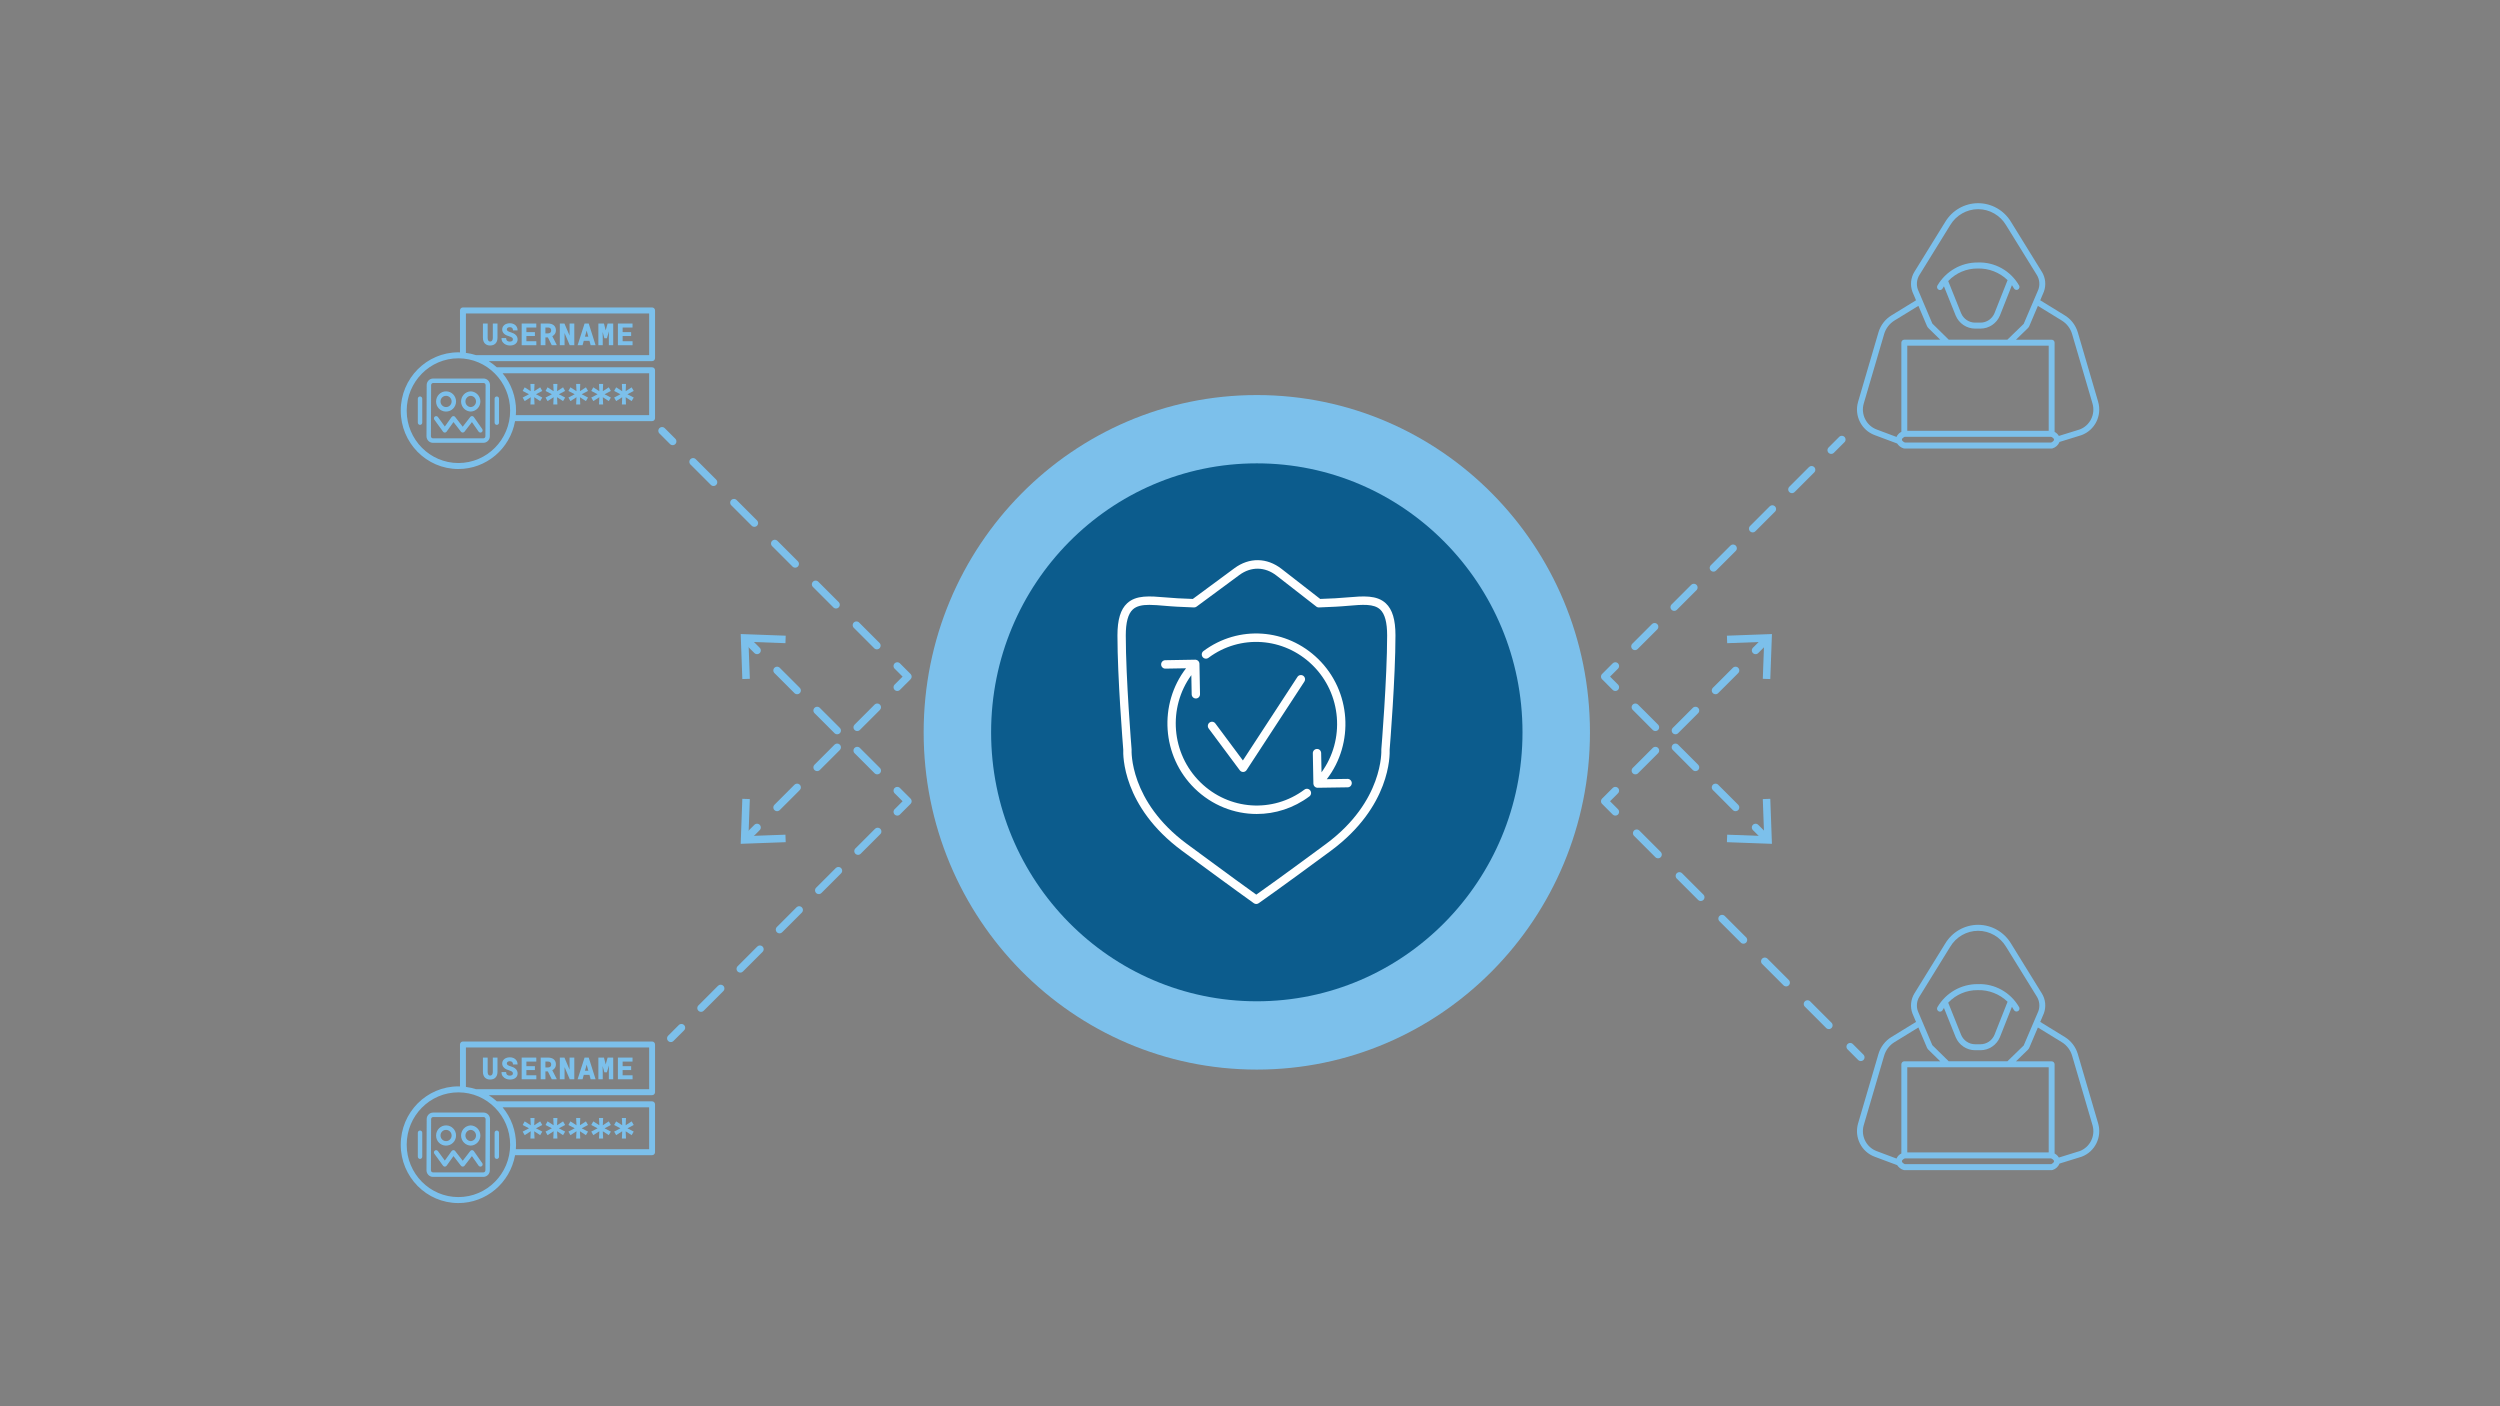 <svg viewBox="0 0 1200 675" xmlns="http://www.w3.org/2000/svg" id="a"><rect x="0" y="0" width="1200" height="675" fill="#808080" stroke="none"/><g><g><line stroke-width="3.6" stroke-linejoin="round" stroke-linecap="round" stroke="#7cc0eb" fill="none" y2="502.418" x2="888.094" y1="507.51" x1="893.185"></line><line stroke-width="3.6" stroke-linejoin="round" stroke-linecap="round" stroke-dasharray="0 0 14.493 14.493" stroke="#7cc0eb" fill="none" y2="394.813" x2="780.489" y1="492.17" x1="877.846"></line><polyline stroke-width="3.6" stroke-linejoin="round" stroke-linecap="round" stroke="#7cc0eb" fill="none" points="775.365 389.689 770.274 384.598 775.365 379.507"></polyline><line stroke-width="3.6" stroke-linejoin="round" stroke-linecap="round" stroke-dasharray="0 0 13.599 13.599" stroke="#7cc0eb" fill="none" y2="317.004" x2="837.868" y1="369.891" x1="784.981"></line><line stroke-width="3.6" stroke-linejoin="round" stroke-linecap="round" stroke="#7cc0eb" fill="none" y2="307.105" x2="847.767" y1="312.196" x1="842.676"></line><polygon fill="#7cc0eb" points="849.743 325.95 846.142 325.822 846.793 308.084 829.052 308.732 828.924 305.131 850.53 304.346 849.743 325.95"></polygon></g><g><line stroke-width="3.6" stroke-linejoin="round" stroke-linecap="round" stroke="#7cc0eb" fill="none" y2="216.074" x2="878.979" y1="210.983" x1="884.071"></line><line stroke-width="3.6" stroke-linejoin="round" stroke-linecap="round" stroke-dasharray="0 0 13.321 13.321" stroke="#7cc0eb" fill="none" y2="314.978" x2="780.074" y1="225.493" x1="869.56"></line><polyline stroke-width="3.6" stroke-linejoin="round" stroke-linecap="round" stroke="#7cc0eb" fill="none" points="775.365 319.688 770.274 324.779 775.365 329.87"></polyline><line stroke-width="3.6" stroke-linejoin="round" stroke-linecap="round" stroke-dasharray="0 0 13.599 13.599" stroke="#7cc0eb" fill="none" y2="392.374" x2="837.868" y1="339.486" x1="784.981"></line><line stroke-width="3.6" stroke-linejoin="round" stroke-linecap="round" stroke="#7cc0eb" fill="none" y2="402.273" x2="847.767" y1="397.182" x1="842.676"></line><polygon fill="#7cc0eb" points="828.921 404.249 829.049 400.648 846.787 401.298 846.14 383.557 849.741 383.429 850.525 405.036 828.921 404.249"></polygon></g></g><g><g><line stroke-width="3.6" stroke-linejoin="round" stroke-linecap="round" stroke="#7cc0eb" fill="none" y2="493.304" x2="327.082" y1="498.395" x1="321.99"></line><line stroke-width="3.6" stroke-linejoin="round" stroke-linecap="round" stroke-dasharray="0 0 13.321 13.321" stroke="#7cc0eb" fill="none" y2="394.399" x2="425.986" y1="483.884" x1="336.501"></line><polyline stroke-width="3.6" stroke-linejoin="round" stroke-linecap="round" stroke="#7cc0eb" fill="none" points="430.696 389.689 435.787 384.598 430.696 379.507"></polyline><line stroke-width="3.6" stroke-linejoin="round" stroke-linecap="round" stroke-dasharray="0 0 13.599 13.599" stroke="#7cc0eb" fill="none" y2="317.004" x2="368.193" y1="369.891" x1="421.08"></line><line stroke-width="3.6" stroke-linejoin="round" stroke-linecap="round" stroke="#7cc0eb" fill="none" y2="307.105" x2="358.294" y1="312.196" x1="363.385"></line><polygon fill="#7cc0eb" points="377.14 305.128 377.012 308.729 359.273 308.079 359.921 325.82 356.32 325.948 355.536 304.341 377.14 305.128"></polygon></g><g><line stroke-width="3.6" stroke-linejoin="round" stroke-linecap="round" stroke="#7cc0eb" fill="none" y2="211.876" x2="322.884" y1="206.785" x1="317.793"></line><line stroke-width="3.6" stroke-linejoin="round" stroke-linecap="round" stroke-dasharray="0 0 13.861 13.861" stroke="#7cc0eb" fill="none" y2="314.788" x2="425.795" y1="221.677" x1="332.685"></line><polyline stroke-width="3.6" stroke-linejoin="round" stroke-linecap="round" stroke="#7cc0eb" fill="none" points="430.696 319.688 435.787 324.779 430.696 329.87"></polyline><line stroke-width="3.6" stroke-linejoin="round" stroke-linecap="round" stroke-dasharray="0 0 13.599 13.599" stroke="#7cc0eb" fill="none" y2="392.374" x2="368.193" y1="339.486" x1="421.08"></line><line stroke-width="3.6" stroke-linejoin="round" stroke-linecap="round" stroke="#7cc0eb" fill="none" y2="402.273" x2="358.294" y1="397.182" x1="363.385"></line><polygon fill="#7cc0eb" points="356.318 383.427 359.918 383.555 359.268 401.293 377.009 400.646 377.137 404.246 355.531 405.031 356.318 383.427"></polygon></g></g><ellipse fill="#7cc0eb" ry="161.885" rx="159.912" cy="351.514" cx="603.267"></ellipse><ellipse fill="#0c5c8d" ry="129.105" rx="127.532" cy="351.514" cx="603.267"></ellipse><g><path fill="#fff" d="M669.825,305.027c0-7.593-1.48-12.492-4.64-15.438-4.34-4.039-10.84-3.482-18.36-2.845-1.91,.162-3.89,.334-5.92,.435-2.41,.121-4.81,.223-7.21,.314l-18.53-14.416c-7.04-5.477-15.51-5.608-22.64-.334l-19.97,14.75c-2.41-.091-4.83-.192-7.26-.314-2.03-.101-4.01-.273-5.92-.435-7.52-.638-14.02-1.195-18.36,2.845-3.16,2.946-4.64,7.846-4.64,15.438,0,20.065,2.6,52.429,2.79,54.838-.11,2.46-.51,27.282,28.21,48.511,24.72,18.263,34.39,25.106,34.48,25.177,.35,.243,.75,.364,1.15,.364,.39,0,.79-.121,1.13-.354,.09-.071,9.96-6.914,34.69-25.187,28.72-21.229,28.32-46.051,28.21-48.511,.19-2.409,2.79-34.774,2.79-54.838Zm-33.36,100.069c-19.99,14.78-30.24,22.059-33.45,24.326-3.19-2.278-13.32-9.567-33.28-24.326-27.74-20.49-26.58-44.887-26.57-45.13,.01-.101,.01-.202,0-.304-.03-.334-2.79-34.055-2.79-54.636,0-6.287,1.1-10.366,3.35-12.462,1.85-1.721,4.57-2.227,7.97-2.227,2.18,0,4.65,.213,7.34,.445,1.95,.162,3.96,.334,6.06,.435,2.68,.142,5.35,.253,8.01,.354,.45,.02,.89-.121,1.25-.395l20.53-15.165c5.62-4.151,12.29-4.049,17.85,.283l18.88,14.689c.39,.385,.94,.607,1.48,.587,2.66-.101,5.33-.213,8.01-.354,2.1-.101,4.11-.273,6.05-.435,6.86-.587,12.27-1.053,15.32,1.782,2.25,2.096,3.35,6.175,3.35,12.462,0,20.581-2.76,54.302-2.79,54.636-.01,.101-.01,.202,0,.304,.01,.243,1.16,24.64-26.57,45.13Z"></path><g><path fill="#fff" d="M596.694,370.547c-.627,0-1.219-.298-1.598-.806l-14.932-20.061c-.664-.893-.488-2.163,.395-2.835,.883-.674,2.136-.493,2.801,.398l13.228,17.772,26.117-39.996c.262-.454,.696-.804,1.24-.942h.006c.798-.203,1.642,.112,2.118,.793s.49,1.59,.035,2.286l-27.742,42.484c-.357,.549-.957,.887-1.606,.907-.021,0-.041,0-.062,0Z"></path><g><path fill="#fff" d="M648.855,375.861c.01,1.124-.87,2.045-1.97,2.055l-14.43,.213h-.03c-.12,0-.24-.01-.36-.041-.13-.02-.25-.051-.37-.101-.01-.01-.02-.01-.03-.01-.1-.051-.21-.101-.31-.172-.11-.071-.21-.152-.31-.243-.1-.091-.18-.192-.26-.304,0,0,0-.01-.01-.02-.07-.111-.14-.233-.19-.354-.075-.175-.117-.36-.139-.551-.001-.01-.002-.019-.003-.028-.005-.054-.018-.105-.018-.16l-.27-14.588c-.02-1.114,.86-2.035,1.96-2.055,1.13-.061,2.02,.861,2.04,1.984l.18,9.212c11.3-15.549,9.75-37.649-4.38-51.467-13.69-13.393-34.69-14.851-49.92-3.462-.89,.658-2.14,.466-2.8-.435-.65-.891-.46-2.166,.42-2.824,16.82-12.563,39.98-10.964,55.08,3.817,15.86,15.509,17.35,40.493,4.13,57.683l9.96-.142c1.06-.03,2.01,.881,2.03,1.994Z"></path><path fill="#fff" d="M628.505,382.269c-7.57,5.659-16.44,8.443-25.27,8.443-10.77,0-21.5-4.14-29.8-12.259-15.86-15.519-17.35-40.504-4.14-57.683l-9.92,.172h-.03c-1.09,0-1.98-.891-2-1.994-.02-1.114,.86-2.035,1.97-2.055l14.38-.243h.04c.1,0,.2,.01,.29,.02,.4,.061,.79,.243,1.1,.547l.01,.01c.09,.081,.16,.182,.23,.273,.01,.02,.03,.04,.03,.051,.08,.111,.14,.223,.18,.344,.05,.101,.09,.223,.11,.334,0,.02,.01,.04,.01,.061,.03,.111,.04,.233,.04,.344v.03l.27,14.547c.02,1.124-.86,2.045-1.96,2.065h-.04c-1.09,0-1.98-.881-2-1.984l-.17-9.222c-11.3,15.539-9.75,37.649,4.38,51.467,13.69,13.393,34.68,14.851,49.92,3.472,.89-.668,2.14-.476,2.79,.425,.66,.901,.47,2.166-.42,2.835Z"></path></g></g></g><g id="b"><path fill="#7cc0eb" d="M314.422,171.912v-22.9c0-.793-.635-1.436-1.419-1.436h-90.791c-.783,0-1.419,.643-1.419,1.436v20.143c-.253,0-.497-.037-.752-.037-15.278-.012-27.673,12.516-27.685,27.982-.012,15.466,12.363,28.014,27.641,28.026,13.371,.011,24.835-9.662,27.235-22.978h65.77c.783,0,1.419-.643,1.419-1.436v-22.978c0-.793-.635-1.436-1.419-1.436h-74.531c-1.206-1.097-2.506-2.084-3.884-2.95h78.415c.783,0,1.419-.643,1.419-1.436Zm-2.837,7.258v20.106h-63.988c.054-.712,.108-1.436,.108-2.154,.005-6.567-2.282-12.925-6.458-17.951h70.338Zm-66.717,17.951c0,13.88-11.115,25.132-24.826,25.132s-24.826-11.252-24.826-25.132,11.115-25.132,24.826-25.132c13.704,.016,24.81,11.259,24.826,25.132Zm66.717-26.646h-83.065c-1.593-.515-3.229-.881-4.889-1.094v-18.934h87.954v20.028Z"></path><polygon fill="#7cc0eb" points="251.85 192.532 254.758 190.662 254.602 194.146 256.571 194.146 256.415 190.662 259.292 192.532 260.294 190.823 257.261 189.24 260.294 187.655 259.292 185.914 256.415 187.784 256.571 184.3 254.602 184.3 254.758 187.784 251.85 185.914 250.883 187.655 253.916 189.24 250.883 190.823 251.85 192.532"></polygon><polygon fill="#7cc0eb" points="262.827 192.532 265.735 190.662 265.576 194.146 267.548 194.146 267.392 190.662 270.269 192.532 271.268 190.823 268.235 189.24 271.268 187.655 270.269 185.914 267.392 187.784 267.548 184.3 265.576 184.3 265.735 187.784 262.827 185.914 261.857 187.655 264.89 189.24 261.857 190.823 262.827 192.532"></polygon><polygon fill="#7cc0eb" points="273.802 192.532 276.71 190.662 276.554 194.146 278.523 194.146 278.367 190.662 281.244 192.532 282.245 190.823 279.212 189.24 282.245 187.655 281.244 185.914 278.367 187.784 278.523 184.3 276.554 184.3 276.71 187.784 273.802 185.914 272.834 187.655 275.867 189.24 272.834 190.823 273.802 192.532"></polygon><polygon fill="#7cc0eb" points="284.779 192.532 287.687 190.662 287.528 194.146 289.5 194.146 289.344 190.662 292.218 192.532 293.22 190.823 290.187 189.24 293.22 187.655 292.218 185.914 289.344 187.784 289.5 184.3 287.528 184.3 287.687 187.784 284.779 185.914 283.808 187.655 286.841 189.24 283.808 190.823 284.779 192.532"></polygon><polygon fill="#7cc0eb" points="295.753 192.532 298.661 190.662 298.505 194.146 300.474 194.146 300.318 190.662 303.195 192.532 304.194 190.823 301.161 189.24 304.194 187.655 303.195 185.914 300.318 187.784 300.474 184.3 298.505 184.3 298.661 187.784 295.753 185.914 294.783 187.655 297.816 189.24 294.783 190.823 295.753 192.532"></polygon><path fill="#7cc0eb" d="M232.736,164.869c.306,.322,.681,.569,1.095,.724,.453,.171,.935,.255,1.419,.247,.505,.009,1.008-.074,1.484-.244,.424-.152,.807-.401,1.121-.727,.314-.336,.553-.737,.701-1.175,.166-.501,.247-1.028,.238-1.557v-6.842h-2.241v6.839c.029,.484-.092,.965-.346,1.376-.223,.294-.577,.455-.942,.431-.344,.021-.674-.142-.871-.428-.237-.417-.348-.895-.321-1.376v-6.842h-2.27v6.842c-.008,.53,.074,1.058,.244,1.56,.145,.436,.38,.835,.689,1.172Z"></path><path fill="#7cc0eb" d="M241.384,164.335c.19,.255,.417,.48,.672,.666,.258,.189,.537,.346,.831,.468,.298,.13,.609,.226,.928,.287,.32,.062,.645,.091,.97,.089,.488,.005,.975-.058,1.447-.187,.419-.115,.813-.31,1.16-.574,.684-.51,1.08-1.326,1.061-2.186,.004-.414-.08-.823-.247-1.201-.163-.361-.393-.686-.678-.959-.305-.29-.651-.532-1.027-.718-.415-.205-.847-.374-1.291-.503-.288-.081-.573-.177-.851-.287-.215-.086-.42-.194-.613-.322-.143-.093-.264-.215-.357-.359-.077-.127-.116-.273-.113-.422-.002-.149,.028-.297,.088-.434,.062-.131,.152-.247,.264-.339,.135-.104,.286-.183,.448-.233,.426-.118,.877-.111,1.299,.02,.172,.061,.329,.159,.46,.287,.125,.118,.222,.264,.284,.425,.067,.184,.104,.378,.108,.574v.164h2.202v-.169c.002-.454-.094-.904-.284-1.315-.181-.395-.442-.747-.766-1.034-.34-.3-.735-.528-1.163-.672-.477-.162-.978-.242-1.481-.236-.488-.005-.973,.062-1.441,.201-.422,.124-.818,.325-1.169,.592-.327,.251-.594,.573-.783,.942-.192,.382-.29,.806-.284,1.235-.009,.431,.088,.858,.284,1.241,.192,.359,.45,.678,.76,.939,.328,.271,.691,.496,1.078,.669,.41,.188,.834,.342,1.268,.46,.292,.079,.576,.181,.851,.307,.196,.086,.378,.202,.539,.345,.122,.101,.219,.23,.284,.376,.054,.141,.081,.291,.079,.442,.002,.145-.03,.289-.094,.419-.063,.127-.154,.239-.267,.325-.134,.101-.285,.176-.445,.221-.453,.113-.926,.113-1.379,0-.206-.051-.399-.144-.567-.273-.153-.126-.273-.288-.352-.471-.093-.228-.141-.472-.142-.718v-.164h-2.216v.169c-.004,.361,.052,.72,.165,1.063,.112,.308,.274,.594,.479,.847Z"></path><polygon fill="#7cc0eb" points="257.442 163.795 252.667 163.795 252.667 161.288 256.753 161.288 256.753 159.418 252.667 159.418 252.667 157.215 257.422 157.215 257.422 155.296 250.406 155.296 250.406 165.705 257.442 165.705 257.442 163.795"></polygon><path fill="#7cc0eb" d="M261.789,161.937h1.183l1.873,3.765h2.329v-.259l-2.08-4.079c.217-.109,.423-.239,.616-.388,.232-.18,.435-.395,.601-.638,.173-.251,.303-.53,.386-.824,.093-.331,.139-.673,.136-1.017,.004-.478-.093-.951-.284-1.387-.178-.394-.446-.74-.78-1.011-.358-.277-.766-.483-1.2-.606-.504-.14-1.024-.208-1.546-.201h-3.49v10.409h2.27l-.014-3.765Zm0-4.731h1.246c.418-.034,.833,.1,1.155,.373,.27,.279,.408,.662,.38,1.051,.022,.381-.12,.752-.389,1.02-.317,.267-.723,.4-1.135,.373h-1.254l-.003-2.818Z"></path><polygon fill="#7cc0eb" points="270.987 159.86 273.475 165.705 275.668 165.705 275.668 155.296 273.404 155.296 273.402 161.109 270.93 155.296 268.717 155.296 268.717 165.705 270.987 165.705 270.987 159.86"></polygon><path fill="#7cc0eb" d="M280.208,163.6h2.735l.567,2.105h2.38l-3.305-10.409h-1.986l-3.345,10.409h2.378l.576-2.105Zm1.39-4.903l.8,2.915h-1.62l.82-2.915Z"></path><polygon fill="#7cc0eb" points="289.318 162.551 289.259 159.34 290.11 162.382 291.31 162.382 292.303 159.059 292.244 162.554 292.244 165.705 294.34 165.705 294.34 155.296 291.662 155.296 290.726 158.596 289.903 155.296 287.219 155.296 287.219 165.705 289.318 165.705 289.318 162.551"></polygon><polygon fill="#7cc0eb" points="303.632 163.795 298.857 163.795 298.857 161.288 302.943 161.288 302.943 159.418 298.857 159.418 298.857 157.215 303.612 157.215 303.612 155.296 296.593 155.296 296.593 165.705 303.632 165.705 303.632 163.795"></polygon><path fill="#7cc0eb" d="M214.05,197.552c2.646,.036,4.821-2.106,4.857-4.785,.036-2.679-2.08-4.88-4.726-4.917-2.646-.036-4.821,2.106-4.857,4.785,0,.022,0,.044,0,.066-.034,2.644,2.055,4.816,4.667,4.851,.02,0,.04,0,.06,0Zm0-7.548c1.471-.036,2.693,1.141,2.729,2.63,.036,1.489-1.127,2.726-2.598,2.762-1.471,.036-2.693-1.141-2.729-2.63,0-.022,0-.043,0-.065-.031-1.451,1.105-2.653,2.539-2.685,.02,0,.04,0,.06,0v-.011Z"></path><path fill="#7cc0eb" d="M225.946,197.552c2.647-.092,4.718-2.339,4.627-5.018-.087-2.55-2.108-4.596-4.627-4.684-2.647,.092-4.718,2.339-4.627,5.018,.087,2.55,2.108,4.596,4.627,4.684Zm0-7.548c1.471,.069,2.609,1.332,2.541,2.822-.064,1.393-1.165,2.508-2.541,2.573-1.471-.069-2.609-1.332-2.541-2.822,.064-1.393,1.165-2.508,2.541-2.573Z"></path><path fill="#7cc0eb" d="M204.809,184.871l-.094,24.497c-.017,1.742,1.361,3.169,3.081,3.191h24.244c1.719-.022,3.097-1.448,3.081-3.188l.094-24.497c.017-1.738-1.356-3.164-3.073-3.191h-24.253c-1.719,.022-3.097,1.448-3.081,3.188Zm28.279,0l-.094,24.497c.018,.552-.408,1.015-.953,1.037h-24.244c-.544-.022-.969-.483-.953-1.034l.094-24.497c-.018-.552,.408-1.015,.953-1.037h24.253c.541,.026,.961,.486,.945,1.034Z"></path><path fill="#7cc0eb" d="M212.662,207.211c.201,.272,.516,.434,.851,.437h0c.337-.006,.651-.171,.851-.445l3.308-4.616,3.598,4.647c.393,.468,1.085,.525,1.548,.128,.045-.039,.088-.082,.126-.128l3.581-4.636,3.206,4.596c.201,.285,.525,.453,.871,.454,.588-.001,1.063-.485,1.062-1.079,0-.223-.069-.439-.196-.621l-4.032-5.776c-.196-.28-.512-.448-.851-.454-.333-.01-.65,.144-.851,.414l-3.634,4.693-3.629-4.687c-.194-.277-.516-.434-.851-.414-.338,.003-.654,.17-.851,.448l-3.257,4.561-3.331-4.596c-.373-.462-1.045-.531-1.501-.153-.424,.351-.517,.969-.215,1.431l4.199,5.796Z"></path><path fill="#7cc0eb" d="M238.47,203.943c.588,0,1.064-.482,1.064-1.077v-11.489c0-.595-.476-1.077-1.064-1.077s-1.064,.482-1.064,1.077v11.489c0,.595,.476,1.077,1.064,1.077Z"></path><path fill="#7cc0eb" d="M201.617,190.3c-.588,0-1.064,.482-1.064,1.077v11.489c0,.595,.476,1.077,1.064,1.077s1.064-.482,1.064-1.077v-11.489c0-.595-.476-1.077-1.064-1.077Z"></path></g><g id="c"><path fill="#7cc0eb" d="M314.422,524.255v-22.9c0-.793-.635-1.436-1.419-1.436h-90.791c-.783,0-1.419,.643-1.419,1.436v20.143c-.253,0-.497-.037-.752-.037-15.278-.012-27.673,12.516-27.685,27.982-.012,15.466,12.363,28.014,27.641,28.026,13.371,.011,24.835-9.662,27.235-22.978h65.77c.783,0,1.419-.643,1.419-1.436v-22.978c0-.793-.635-1.436-1.419-1.436h-74.531c-1.206-1.097-2.506-2.084-3.884-2.95h78.415c.783,0,1.419-.643,1.419-1.436Zm-2.837,7.258v20.106h-63.988c.054-.712,.108-1.436,.108-2.154,.005-6.567-2.282-12.925-6.458-17.951h70.338Zm-66.717,17.951c0,13.88-11.115,25.132-24.826,25.132s-24.826-11.252-24.826-25.132,11.115-25.132,24.826-25.132c13.704,.016,24.81,11.259,24.826,25.132Zm66.717-26.646h-83.065c-1.593-.515-3.229-.881-4.889-1.094v-18.934h87.954v20.028Z"></path><polygon fill="#7cc0eb" points="251.85 544.875 254.758 543.005 254.602 546.489 256.571 546.489 256.415 543.005 259.292 544.875 260.294 543.166 257.261 541.583 260.294 539.998 259.292 538.257 256.415 540.127 256.571 536.643 254.602 536.643 254.758 540.127 251.85 538.257 250.883 539.998 253.916 541.583 250.883 543.166 251.85 544.875"></polygon><polygon fill="#7cc0eb" points="262.827 544.875 265.735 543.005 265.576 546.489 267.548 546.489 267.392 543.005 270.269 544.875 271.268 543.166 268.235 541.583 271.268 539.998 270.269 538.257 267.392 540.127 267.548 536.643 265.576 536.643 265.735 540.127 262.827 538.257 261.857 539.998 264.89 541.583 261.857 543.166 262.827 544.875"></polygon><polygon fill="#7cc0eb" points="273.802 544.875 276.71 543.005 276.554 546.489 278.523 546.489 278.367 543.005 281.244 544.875 282.245 543.166 279.212 541.583 282.245 539.998 281.244 538.257 278.367 540.127 278.523 536.643 276.554 536.643 276.71 540.127 273.802 538.257 272.834 539.998 275.867 541.583 272.834 543.166 273.802 544.875"></polygon><polygon fill="#7cc0eb" points="284.779 544.875 287.687 543.005 287.528 546.489 289.5 546.489 289.344 543.005 292.218 544.875 293.22 543.166 290.187 541.583 293.22 539.998 292.218 538.257 289.344 540.127 289.5 536.643 287.528 536.643 287.687 540.127 284.779 538.257 283.808 539.998 286.841 541.583 283.808 543.166 284.779 544.875"></polygon><polygon fill="#7cc0eb" points="295.753 544.875 298.661 543.005 298.505 546.489 300.474 546.489 300.318 543.005 303.195 544.875 304.194 543.166 301.161 541.583 304.194 539.998 303.195 538.257 300.318 540.127 300.474 536.643 298.505 536.643 298.661 540.127 295.753 538.257 294.783 539.998 297.816 541.583 294.783 543.166 295.753 544.875"></polygon><path fill="#7cc0eb" d="M232.736,517.212c.306,.322,.681,.569,1.095,.724,.453,.171,.935,.255,1.419,.247,.505,.009,1.008-.074,1.484-.244,.424-.152,.807-.401,1.121-.727,.314-.336,.553-.737,.701-1.175,.166-.501,.247-1.028,.238-1.557v-6.842h-2.241v6.839c.029,.484-.092,.965-.346,1.376-.223,.294-.577,.455-.942,.431-.344,.021-.674-.142-.871-.428-.237-.417-.348-.895-.321-1.376v-6.842h-2.27v6.842c-.008,.53,.074,1.058,.244,1.56,.145,.436,.38,.835,.689,1.172Z"></path><path fill="#7cc0eb" d="M241.384,516.678c.19,.255,.417,.48,.672,.666,.258,.189,.537,.346,.831,.468,.298,.13,.609,.226,.928,.287,.32,.062,.645,.091,.97,.089,.488,.005,.975-.058,1.447-.187,.419-.115,.813-.31,1.16-.574,.684-.51,1.08-1.326,1.061-2.186,.004-.414-.08-.823-.247-1.201-.163-.361-.393-.686-.678-.959-.305-.29-.651-.532-1.027-.718-.415-.205-.847-.374-1.291-.503-.288-.081-.573-.177-.851-.287-.215-.086-.42-.194-.613-.322-.143-.093-.264-.215-.357-.359-.077-.127-.116-.273-.113-.422-.002-.149,.028-.297,.088-.434,.062-.131,.152-.247,.264-.339,.135-.104,.286-.183,.448-.233,.426-.118,.877-.111,1.299,.02,.172,.061,.329,.159,.46,.287,.125,.118,.222,.264,.284,.425,.067,.184,.104,.378,.108,.574v.164h2.202v-.169c.002-.454-.094-.904-.284-1.315-.181-.395-.442-.747-.766-1.034-.34-.3-.735-.528-1.163-.672-.477-.162-.978-.242-1.481-.236-.488-.005-.973,.062-1.441,.201-.422,.124-.818,.325-1.169,.592-.327,.251-.594,.573-.783,.942-.192,.382-.29,.806-.284,1.235-.009,.431,.088,.858,.284,1.241,.192,.359,.45,.678,.76,.939,.328,.271,.691,.496,1.078,.669,.41,.188,.834,.342,1.268,.46,.292,.079,.576,.181,.851,.307,.196,.086,.378,.202,.539,.345,.122,.101,.219,.23,.284,.376,.054,.141,.081,.291,.079,.442,.002,.145-.03,.289-.094,.419-.063,.127-.154,.239-.267,.325-.134,.101-.285,.176-.445,.221-.453,.113-.926,.113-1.379,0-.206-.051-.399-.144-.567-.273-.153-.126-.273-.288-.352-.471-.093-.228-.141-.472-.142-.718v-.164h-2.216v.169c-.004,.361,.052,.72,.165,1.063,.112,.308,.274,.594,.479,.847Z"></path><polygon fill="#7cc0eb" points="257.442 516.138 252.667 516.138 252.667 513.631 256.753 513.631 256.753 511.761 252.667 511.761 252.667 509.558 257.422 509.558 257.422 507.639 250.406 507.639 250.406 518.048 257.442 518.048 257.442 516.138"></polygon><path fill="#7cc0eb" d="M261.789,514.28h1.183l1.873,3.765h2.329v-.259l-2.08-4.079c.217-.109,.423-.239,.616-.388,.232-.18,.435-.395,.601-.638,.173-.251,.303-.53,.386-.824,.093-.331,.139-.673,.136-1.017,.004-.478-.093-.951-.284-1.387-.178-.394-.446-.74-.78-1.011-.358-.277-.766-.483-1.2-.606-.504-.14-1.024-.208-1.546-.201h-3.49v10.409h2.27l-.014-3.765Zm0-4.731h1.246c.418-.034,.833,.1,1.155,.373,.27,.279,.408,.662,.38,1.051,.022,.381-.12,.752-.389,1.02-.317,.267-.723,.4-1.135,.373h-1.254l-.003-2.818Z"></path><polygon fill="#7cc0eb" points="270.987 512.203 273.475 518.048 275.668 518.048 275.668 507.639 273.404 507.639 273.402 513.453 270.93 507.639 268.717 507.639 268.717 518.048 270.987 518.048 270.987 512.203"></polygon><path fill="#7cc0eb" d="M280.208,515.943h2.735l.567,2.105h2.38l-3.305-10.409h-1.986l-3.345,10.409h2.378l.576-2.105Zm1.39-4.903l.8,2.915h-1.62l.82-2.915Z"></path><polygon fill="#7cc0eb" points="289.318 514.894 289.259 511.683 290.11 514.725 291.31 514.725 292.303 511.402 292.244 514.897 292.244 518.048 294.34 518.048 294.34 507.639 291.662 507.639 290.726 510.939 289.903 507.639 287.219 507.639 287.219 518.048 289.318 518.048 289.318 514.894"></polygon><polygon fill="#7cc0eb" points="303.632 516.138 298.857 516.138 298.857 513.631 302.943 513.631 302.943 511.761 298.857 511.761 298.857 509.558 303.612 509.558 303.612 507.639 296.593 507.639 296.593 518.048 303.632 518.048 303.632 516.138"></polygon><path fill="#7cc0eb" d="M214.05,549.895c2.646,.036,4.821-2.106,4.857-4.785,.036-2.679-2.08-4.88-4.726-4.917-2.646-.036-4.821,2.106-4.857,4.785,0,.022,0,.044,0,.066-.034,2.644,2.055,4.816,4.667,4.851,.02,0,.04,0,.06,0Zm0-7.548c1.471-.036,2.693,1.141,2.729,2.63,.036,1.489-1.127,2.726-2.598,2.762-1.471,.036-2.693-1.141-2.729-2.63,0-.022,0-.043,0-.065-.031-1.451,1.105-2.653,2.539-2.685,.02,0,.04,0,.06,0v-.011Z"></path><path fill="#7cc0eb" d="M225.946,549.895c2.647-.092,4.718-2.339,4.627-5.018-.087-2.55-2.108-4.596-4.627-4.684-2.647,.092-4.718,2.339-4.627,5.018,.087,2.55,2.108,4.596,4.627,4.684Zm0-7.548c1.471,.069,2.609,1.332,2.541,2.822-.064,1.393-1.165,2.508-2.541,2.573-1.471-.069-2.609-1.332-2.541-2.822,.064-1.393,1.165-2.508,2.541-2.573Z"></path><path fill="#7cc0eb" d="M204.809,537.214l-.094,24.497c-.017,1.742,1.361,3.169,3.081,3.191h24.244c1.719-.022,3.097-1.448,3.081-3.188l.094-24.497c.017-1.738-1.356-3.164-3.073-3.191h-24.253c-1.719,.022-3.097,1.448-3.081,3.188Zm28.279,0l-.094,24.497c.018,.552-.408,1.015-.953,1.037h-24.244c-.544-.022-.969-.483-.953-1.034l.094-24.497c-.018-.552,.408-1.015,.953-1.037h24.253c.541,.026,.961,.486,.945,1.034Z"></path><path fill="#7cc0eb" d="M212.662,559.555c.201,.272,.516,.434,.851,.437h0c.337-.006,.651-.171,.851-.445l3.308-4.616,3.598,4.647c.393,.468,1.085,.525,1.548,.128,.045-.039,.088-.082,.126-.128l3.581-4.636,3.206,4.596c.201,.285,.525,.453,.871,.454,.588-.001,1.063-.485,1.062-1.079,0-.223-.069-.439-.196-.621l-4.032-5.776c-.196-.28-.512-.448-.851-.454-.333-.01-.65,.144-.851,.414l-3.634,4.693-3.629-4.687c-.194-.277-.516-.434-.851-.414-.338,.003-.654,.17-.851,.448l-3.257,4.561-3.331-4.596c-.373-.462-1.045-.531-1.501-.153-.424,.351-.517,.969-.215,1.431l4.199,5.796Z"></path><path fill="#7cc0eb" d="M238.47,556.286c.588,0,1.064-.482,1.064-1.077v-11.489c0-.595-.476-1.077-1.064-1.077s-1.064,.482-1.064,1.077v11.489c0,.595,.476,1.077,1.064,1.077Z"></path><path fill="#7cc0eb" d="M201.617,542.643c-.588,0-1.064,.482-1.064,1.077v11.489c0,.595,.476,1.077,1.064,1.077s1.064-.482,1.064-1.077v-11.489c0-.595-.476-1.077-1.064-1.077Z"></path></g><g id="d"><g id="e"><path fill="#7cc0eb" d="M930.526,139.047c.206,.111,.436,.169,.67,.169,.523,0,1.003-.289,1.251-.755,.04-.072,.253-.462,.647-1.04l5.626,14.031c1.587,3.812,5.277,6.289,9.363,6.284h2.502c4.078,.012,7.766-2.449,9.363-6.247,0-.029,.023-.057,.034-.086l5.743-14.522c.353,.488,.672,.999,.956,1.531,.372,.698,1.232,.959,1.922,.582,.66-.36,.929-1.178,.614-1.866-4.086-7.17-11.763-11.456-19.934-11.127-7.934-.043-15.295,4.179-19.338,11.09-.375,.697-.121,1.569,.567,1.948,.005,.003,.01,.005,.014,.008Zm18.757-10.159c5.326-.155,10.493,1.851,14.351,5.572l-6.267,15.826-.02,.049c-1.142,2.75-3.805,4.537-6.753,4.529h-2.511c-2.95,.005-5.616-1.783-6.761-4.535l-6.182-15.418c3.685-3.906,8.808-6.088,14.144-6.023Z"></path><path fill="#7cc0eb" d="M899.85,208.853l7.516,2.812c1.742,.663,2.693,1.017,3.263,1.212,.711,1.102,1.775,1.923,3.013,2.327,.114,.037,.232,.06,.352,.069l.394,.02h70.411c.148,0,.296-.025,.437-.072,1.513-.471,2.736-1.604,3.334-3.088l10.583-3.28c6.38-2.365,9.865-9.324,7.978-15.932l-9.788-33.39c-.998-3.38-3.195-6.267-6.168-8.105l-11.865-7.29,1.765-4.159c1.133-3.133,.781-6.619-.953-9.455l-14.839-24.02c-3.345-5.546-9.291-8.941-15.71-8.97h-.142c-6.419,.029-12.365,3.424-15.71,8.97l-14.839,24.02c-1.755,2.892-2.083,6.445-.888,9.616l1.702,4.001-11.874,7.29c-2.971,1.839-5.166,4.725-6.162,8.103l-9.797,33.392c-1.886,6.609,1.604,13.569,7.987,15.929Zm84.68,3.567h-70.17c-.38-.164-1.441-.684-1.441-1.405,0-.658,.933-1.166,1.39-1.356h70.201c.454,.187,1.419,.698,1.419,1.364s-.936,1.186-1.399,1.396Zm-1.158-46.498v40.863h-67.883v-40.869l67.883,.006Zm6.324-12.04c2.372,1.469,4.123,3.774,4.917,6.471l9.805,33.398c1.467,5.127-1.22,10.532-6.162,12.394l-10.007,3.105c-.486-.831-1.193-1.508-2.04-1.953v-42.796c0-.793-.635-1.436-1.419-1.436h-17.131l5.674-5.5c.326-.309,.585-.684,.76-1.1l4.094-9.642,11.508,7.06Zm-68.408-21.829l14.839-24.023c2.828-4.706,7.863-7.591,13.304-7.626h.142c5.44,.033,10.474,2.917,13.304,7.62l14.839,24.023c1.274,2.088,1.53,4.653,.692,6.957l-7.033,16.452-7.828,7.588h-28.157l-7.865-7.735-6.934-16.323c-.832-2.299-.574-4.857,.698-6.939v.006Zm-26.704,61.698l9.805-33.401c.795-2.698,2.547-5.002,4.92-6.471l11.522-7.077,4.091,9.633c.173,.411,.428,.782,.749,1.089l5.64,5.52h-17.242c-.783,0-1.419,.643-1.419,1.436v42.796c-1.038,.51-1.862,1.377-2.324,2.447-.494-.184-1.135-.419-1.969-.741l-7.536-2.823c-4.977-1.835-7.702-7.255-6.239-12.408Z"></path></g></g><g id="f"><g id="g"><path fill="#7cc0eb" d="M930.526,485.425c.206,.111,.436,.169,.67,.169,.523,0,1.003-.289,1.251-.755,.04-.072,.253-.462,.647-1.04l5.626,14.031c1.587,3.812,5.277,6.289,9.363,6.284h2.502c4.078,.012,7.766-2.449,9.363-6.247,0-.029,.023-.057,.034-.086l5.743-14.522c.353,.488,.672,.999,.956,1.531,.372,.698,1.232,.959,1.922,.582,.66-.36,.929-1.178,.614-1.866-4.086-7.17-11.763-11.456-19.934-11.127-7.934-.043-15.295,4.179-19.338,11.09-.375,.697-.121,1.569,.567,1.948,.005,.003,.01,.005,.014,.008Zm18.757-10.159c5.326-.155,10.493,1.851,14.351,5.572l-6.267,15.826-.02,.049c-1.142,2.75-3.805,4.537-6.753,4.529h-2.511c-2.95,.005-5.616-1.783-6.761-4.535l-6.182-15.418c3.685-3.906,8.808-6.088,14.144-6.023Z"></path><path fill="#7cc0eb" d="M899.85,555.232l7.516,2.812c1.742,.663,2.693,1.017,3.263,1.212,.711,1.102,1.775,1.923,3.013,2.327,.114,.037,.232,.06,.352,.069l.394,.02h70.411c.148,0,.296-.025,.437-.072,1.513-.471,2.736-1.604,3.334-3.088l10.583-3.28c6.38-2.365,9.865-9.324,7.978-15.932l-9.788-33.39c-.998-3.38-3.195-6.267-6.168-8.105l-11.865-7.29,1.765-4.159c1.133-3.133,.781-6.619-.953-9.455l-14.839-24.02c-3.345-5.546-9.291-8.941-15.71-8.97h-.142c-6.419,.029-12.365,3.424-15.71,8.97l-14.839,24.02c-1.755,2.892-2.083,6.445-.888,9.616l1.702,4.001-11.874,7.29c-2.971,1.839-5.166,4.725-6.162,8.103l-9.797,33.392c-1.886,6.609,1.604,13.569,7.987,15.929Zm84.68,3.567h-70.17c-.38-.164-1.441-.684-1.441-1.405,0-.658,.933-1.166,1.39-1.356h70.201c.454,.187,1.419,.698,1.419,1.364s-.936,1.186-1.399,1.396Zm-1.158-46.498v40.863h-67.883v-40.869l67.883,.006Zm6.324-12.04c2.372,1.469,4.123,3.774,4.917,6.471l9.805,33.398c1.467,5.127-1.22,10.532-6.162,12.394l-10.007,3.105c-.486-.831-1.193-1.508-2.04-1.953v-42.796c0-.793-.635-1.436-1.419-1.436h-17.131l5.674-5.5c.326-.309,.585-.684,.76-1.1l4.094-9.642,11.508,7.06Zm-68.408-21.829l14.839-24.023c2.828-4.706,7.863-7.591,13.304-7.626h.142c5.44,.033,10.474,2.917,13.304,7.62l14.839,24.023c1.274,2.088,1.53,4.653,.692,6.957l-7.033,16.452-7.828,7.588h-28.157l-7.865-7.735-6.934-16.323c-.832-2.299-.574-4.857,.698-6.939v.006Zm-26.704,61.698l9.805-33.401c.795-2.698,2.547-5.002,4.92-6.471l11.522-7.077,4.091,9.633c.173,.411,.428,.782,.749,1.089l5.64,5.52h-17.242c-.783,0-1.419,.643-1.419,1.436v42.796c-1.038,.51-1.862,1.377-2.324,2.447-.494-.184-1.135-.419-1.969-.741l-7.536-2.823c-4.977-1.835-7.702-7.255-6.239-12.408Z"></path></g></g></svg>